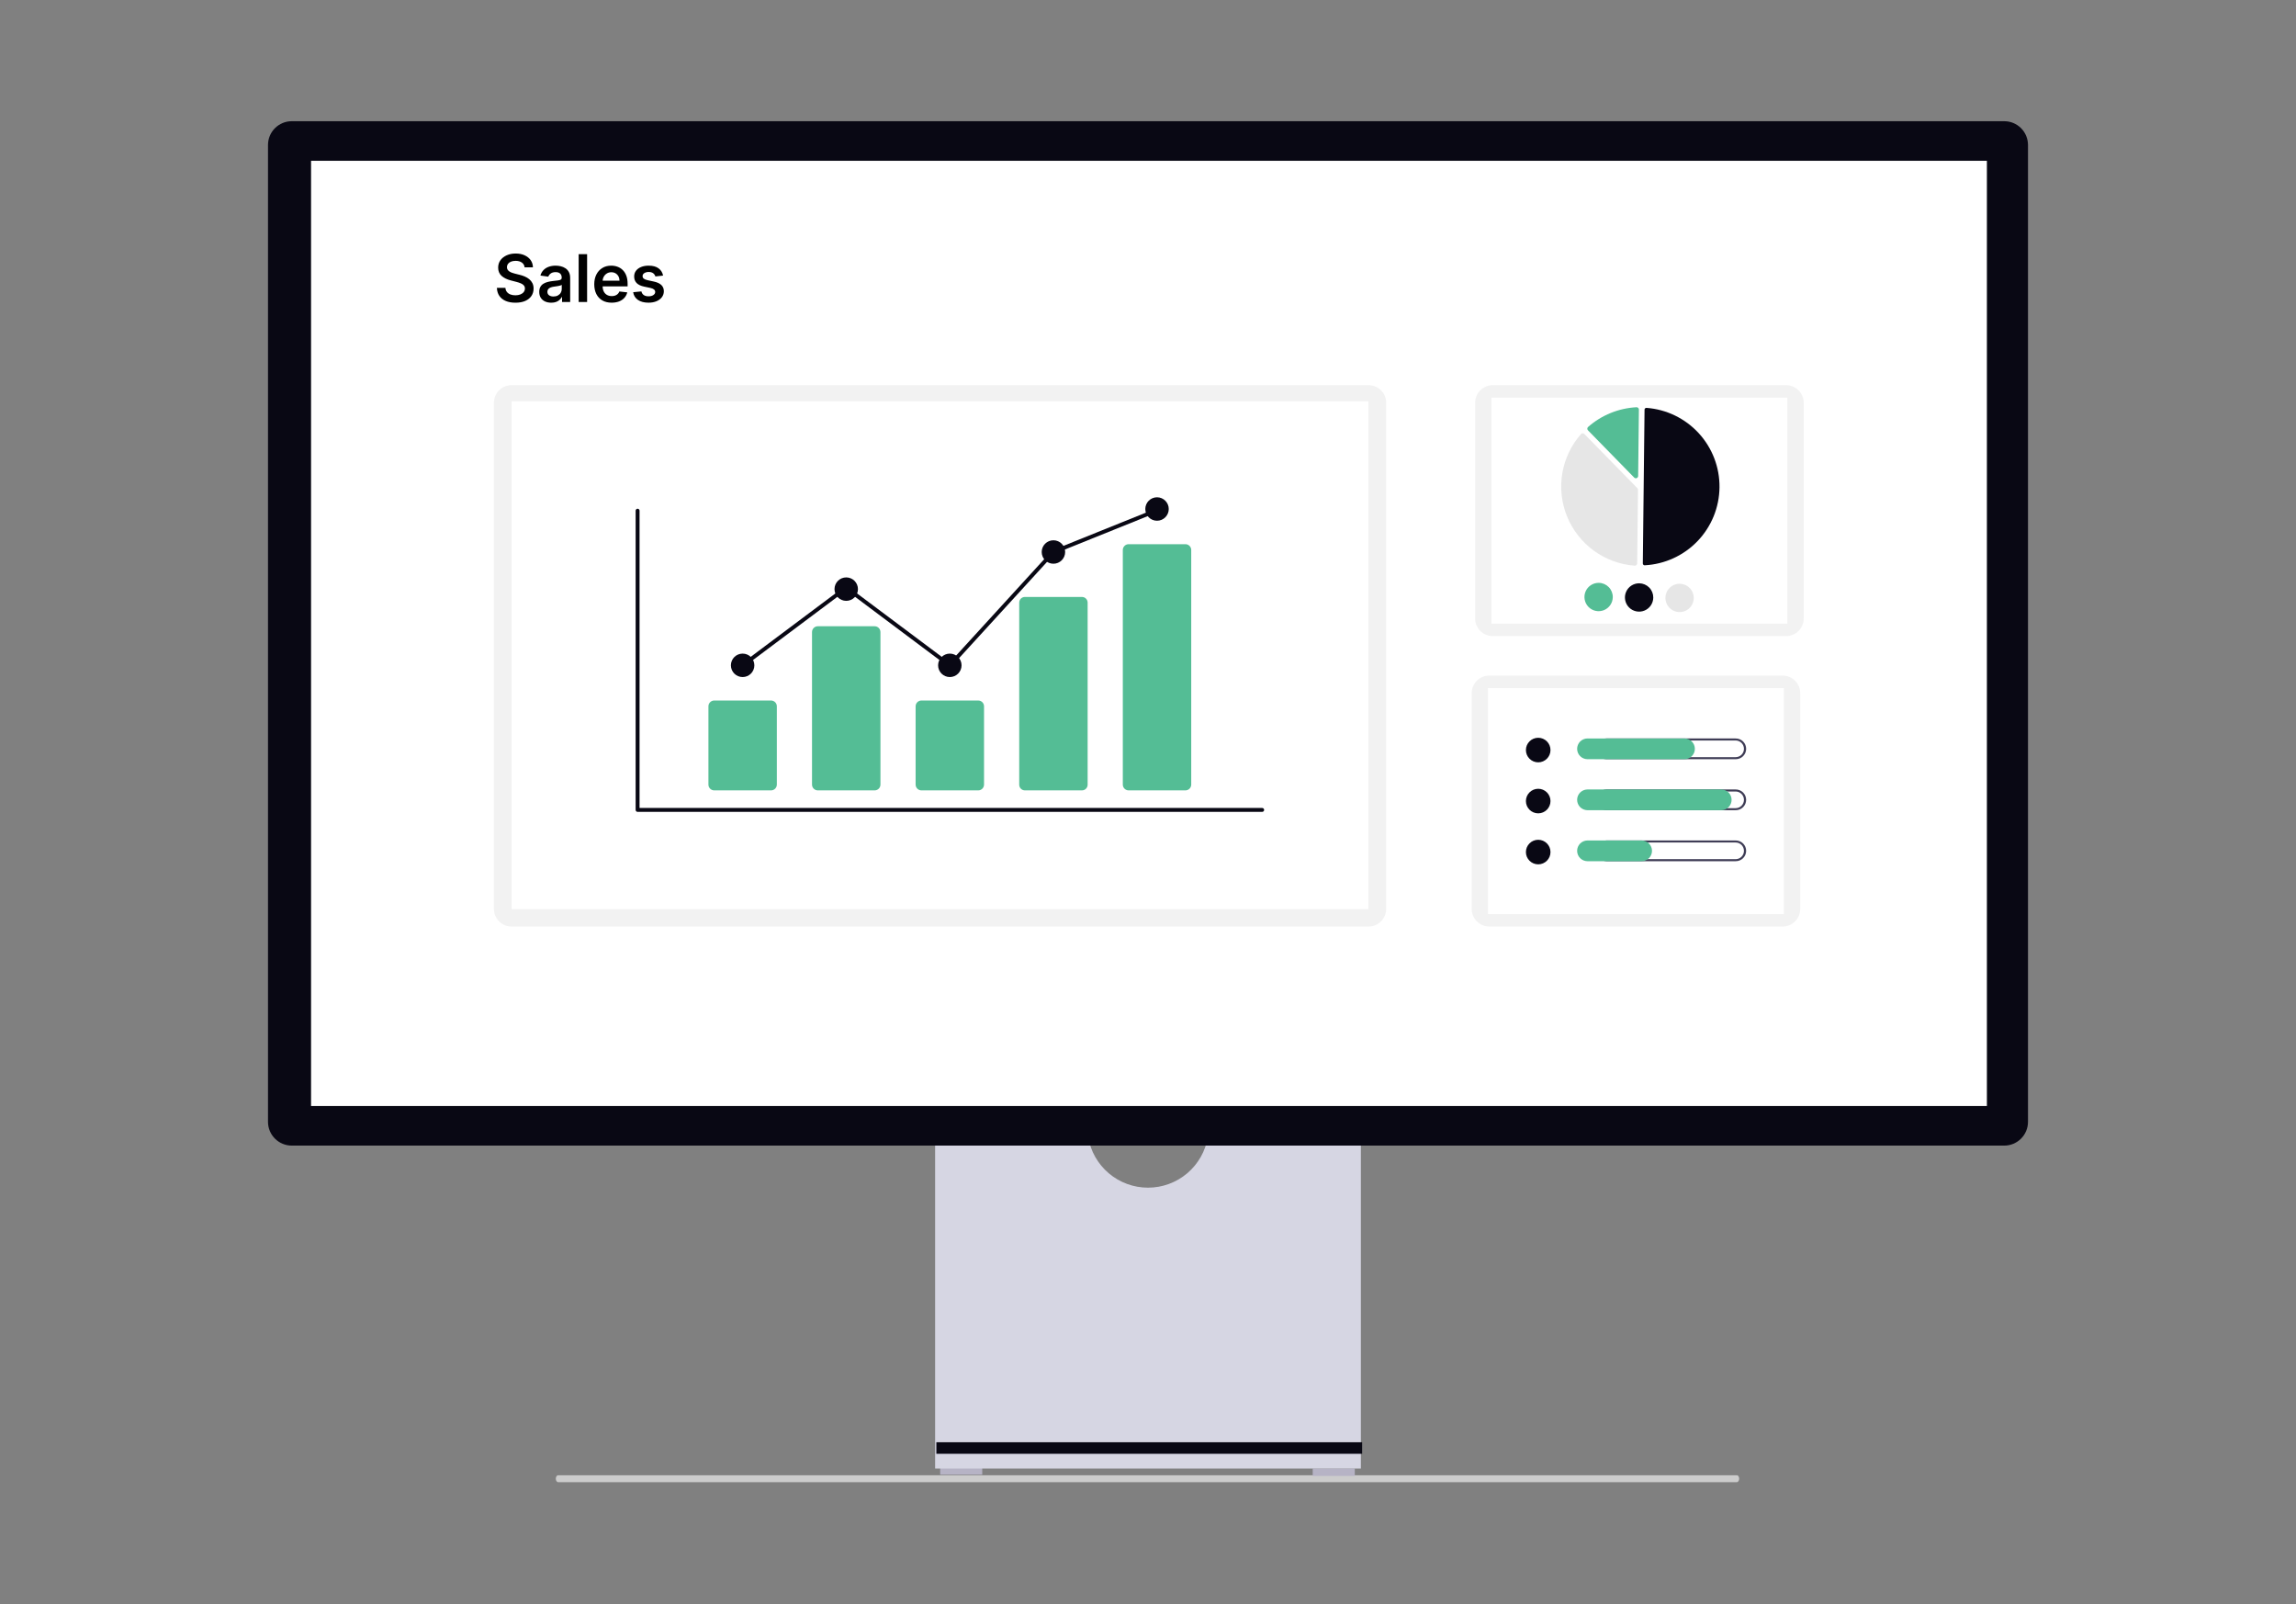 <svg width="2236" height="1562" viewBox="0 0 2236 1562" fill="none" xmlns="http://www.w3.org/2000/svg">
<rect x="0" y="0" width="2236" height="1562" fill="#808080" stroke="none"/>
<g clip-path="url(#clip0_112_3345)">
<path d="M541.276 1439.63C541.276 1441.5 542.302 1443 543.578 1443H1691.42C1692.71 1443 1693.72 1441.5 1693.72 1439.63C1693.72 1437.76 1692.7 1436.26 1691.42 1436.26H543.578C542.302 1436.26 541.276 1437.76 541.276 1439.63Z" fill="#CCCCCC"/>
<path d="M956.585 1428.51H915.603V1435.73H956.585V1428.51Z" fill="#B6B3C5"/>
<path d="M1319.39 1429.71H1278.41V1436.94H1319.39V1429.71Z" fill="#B6B3C5"/>
<path d="M1176.26 1106.9C1173.98 1120.7 1166.87 1133.24 1156.2 1142.28C1145.53 1151.33 1131.99 1156.29 1118 1156.29C1104.01 1156.29 1090.47 1151.33 1079.8 1142.28C1069.13 1133.24 1062.02 1120.7 1059.74 1106.9H910.677V1429.71H1325.32V1106.9H1176.26Z" fill="#D6D6E3"/>
<path d="M1326.53 1404.14H911.887V1415.38H1326.53V1404.14Z" fill="#090814"/>
<path d="M1951.88 1115.34H284.116C277.987 1115.33 272.111 1112.89 267.778 1108.56C263.444 1104.23 261.007 1098.36 261 1092.24V141.102C261.006 134.977 263.444 129.105 267.777 124.774C272.111 120.443 277.987 118.007 284.116 118H1951.88C1958.01 118.007 1963.89 120.443 1968.22 124.774C1972.55 129.104 1974.99 134.975 1975 141.1V1092.24C1974.99 1098.36 1972.55 1104.23 1968.22 1108.56C1963.89 1112.89 1958.01 1115.33 1951.88 1115.34Z" fill="#090814"/>
<path d="M1934.97 156.542H302.93V1076.79H1934.97V156.542Z" fill="white"/>
<path d="M1739.41 375H1453.74C1444.26 375 1436.58 382.678 1436.58 392.149V602.148C1436.58 611.62 1444.26 619.297 1453.74 619.297H1739.41C1748.89 619.297 1756.57 611.62 1756.57 602.148V392.149C1756.57 382.678 1748.89 375 1739.41 375Z" fill="#F2F2F2"/>
<path d="M1740.67 387.142H1452.48V607.16H1740.67V387.142Z" fill="white"/>
<path d="M1601.64 550.346H1601.75C1621.26 549.324 1639.64 540.917 1653.17 526.833C1666.69 512.748 1674.34 494.045 1674.56 474.526C1674.78 455.006 1667.55 436.136 1654.34 421.753C1641.14 407.37 1622.95 398.553 1603.47 397.096C1603.22 397.077 1602.98 397.108 1602.75 397.187C1602.53 397.266 1602.32 397.391 1602.14 397.555C1601.96 397.716 1601.82 397.912 1601.72 398.13C1601.63 398.349 1601.58 398.585 1601.57 398.824L1599.89 548.575C1599.89 549.04 1600.07 549.488 1600.4 549.821C1600.72 550.153 1601.17 550.343 1601.63 550.348L1601.64 550.346Z" fill="#090814"/>
<path d="M1541.38 421.851C1541.97 421.858 1542.54 422.101 1542.96 422.528L1594.55 475.25C1594.76 475.461 1594.92 475.711 1595.03 475.985C1595.14 476.26 1595.2 476.554 1595.19 476.849L1594.39 548.506C1594.39 548.814 1594.32 549.117 1594.2 549.398C1594.07 549.679 1593.89 549.931 1593.66 550.137C1593.43 550.347 1593.16 550.508 1592.87 550.61C1592.58 550.712 1592.27 550.752 1591.96 550.729C1577.61 549.656 1563.85 544.608 1552.22 536.15C1540.59 527.693 1531.55 516.162 1526.12 502.853C1520.69 489.544 1519.08 474.985 1521.47 460.811C1523.86 446.638 1530.16 433.411 1539.66 422.618C1539.86 422.385 1540.11 422.197 1540.39 422.066C1540.67 421.934 1540.98 421.862 1541.29 421.853L1541.38 421.851Z" fill="#E6E6E6"/>
<path d="M1593.83 396.475C1594.41 396.481 1594.96 396.707 1595.38 397.105C1595.6 397.317 1595.78 397.573 1595.9 397.857C1596.02 398.14 1596.08 398.446 1596.07 398.753L1595.35 463.405C1595.34 463.85 1595.2 464.283 1594.95 464.65C1594.7 465.017 1594.35 465.301 1593.93 465.466C1593.52 465.632 1593.07 465.672 1592.63 465.58C1592.2 465.489 1591.8 465.27 1591.49 464.952L1546.47 418.946C1546.25 418.727 1546.09 418.467 1545.98 418.182C1545.87 417.897 1545.82 417.592 1545.83 417.286C1545.84 416.981 1545.91 416.681 1546.04 416.405C1546.17 416.128 1546.36 415.882 1546.59 415.679C1559.68 404.163 1576.28 397.396 1593.7 396.475H1593.83Z" fill="#54BD95"/>
<path d="M1570.64 581.394C1570.61 584.122 1569.77 586.78 1568.23 589.031C1566.69 591.282 1564.52 593.026 1561.98 594.041C1559.45 595.057 1556.67 595.299 1554 594.737C1551.33 594.175 1548.88 592.834 1546.97 590.884C1545.07 588.934 1543.78 586.461 1543.28 583.78C1542.77 581.099 1543.08 578.329 1544.15 575.82C1545.22 573.312 1547.02 571.178 1549.3 569.688C1551.59 568.198 1554.27 567.419 1557 567.45C1560.66 567.491 1564.15 568.984 1566.71 571.599C1569.27 574.214 1570.68 577.737 1570.64 581.394Z" fill="#54BD95"/>
<path d="M1610.07 581.836C1610.04 584.563 1609.2 587.221 1607.66 589.472C1606.12 591.723 1603.94 593.467 1601.41 594.483C1598.88 595.499 1596.1 595.741 1593.43 595.179C1590.76 594.617 1588.31 593.276 1586.4 591.325C1584.5 589.375 1583.21 586.903 1582.71 584.221C1582.2 581.54 1582.51 578.77 1583.58 576.262C1584.65 573.753 1586.45 571.619 1588.73 570.129C1591.02 568.639 1593.7 567.861 1596.43 567.892C1600.09 567.933 1603.58 569.425 1606.14 572.04C1608.7 574.655 1610.11 578.178 1610.07 581.836Z" fill="#090814"/>
<path d="M1649.5 582.275C1649.47 585.003 1648.63 587.66 1647.09 589.912C1645.55 592.163 1643.37 593.907 1640.84 594.922C1638.3 595.938 1635.53 596.18 1632.86 595.618C1630.18 595.056 1627.74 593.715 1625.83 591.765C1623.92 589.814 1622.64 587.342 1622.13 584.661C1621.63 581.98 1621.93 579.21 1623.01 576.701C1624.08 574.193 1625.87 572.059 1628.16 570.569C1630.45 569.079 1633.12 568.3 1635.85 568.331C1639.51 568.372 1643.01 569.864 1645.57 572.479C1648.13 575.094 1649.54 578.618 1649.5 582.275Z" fill="#E6E6E6"/>
<path d="M1736.04 657.745H1450.37C1440.89 657.745 1433.21 665.423 1433.21 674.894V884.894C1433.21 894.365 1440.89 902.042 1450.37 902.042H1736.04C1745.52 902.042 1753.2 894.365 1753.2 884.894V674.894C1753.2 665.423 1745.52 657.745 1736.04 657.745Z" fill="#F2F2F2"/>
<path d="M1737.3 669.887H1449.11V889.905H1737.3V669.887Z" fill="white"/>
<path d="M1498.01 742.197C1504.62 742.197 1509.97 736.844 1509.97 730.24C1509.97 723.637 1504.62 718.283 1498.01 718.283C1491.4 718.283 1486.04 723.637 1486.04 730.24C1486.04 736.844 1491.4 742.197 1498.01 742.197Z" fill="#090814"/>
<path d="M1690.27 720.934C1692.42 720.934 1694.49 721.789 1696.01 723.31C1697.53 724.83 1698.38 726.893 1698.38 729.044C1698.38 731.195 1697.53 733.257 1696.01 734.778C1694.49 736.299 1692.42 737.153 1690.27 737.153H1564.42C1562.27 737.153 1560.2 736.299 1558.68 734.778C1557.16 733.257 1556.3 731.195 1556.3 729.044C1556.3 726.893 1557.16 724.83 1558.68 723.31C1560.2 721.789 1562.27 720.934 1564.42 720.934H1690.27ZM1690.27 718.947H1564.42C1563.08 718.928 1561.75 719.175 1560.51 719.673C1559.26 720.172 1558.13 720.912 1557.18 721.852C1556.23 722.791 1555.47 723.91 1554.95 725.145C1554.43 726.38 1554.17 727.704 1554.17 729.043C1554.17 730.381 1554.43 731.706 1554.95 732.94C1555.47 734.175 1556.23 735.294 1557.18 736.234C1558.13 737.173 1559.26 737.914 1560.51 738.412C1561.75 738.911 1563.08 739.158 1564.42 739.138H1690.27C1691.61 739.158 1692.94 738.911 1694.18 738.412C1695.42 737.914 1696.55 737.173 1697.51 736.234C1698.46 735.294 1699.22 734.175 1699.74 732.94C1700.25 731.706 1700.52 730.381 1700.52 729.043C1700.52 727.704 1700.25 726.38 1699.74 725.145C1699.22 723.91 1698.46 722.791 1697.51 721.852C1696.55 720.912 1695.42 720.172 1694.18 719.673C1692.94 719.175 1691.61 718.928 1690.27 718.947Z" fill="#3F3D56"/>
<path d="M1640.61 739.141H1545.87C1543.22 739.102 1540.69 738.022 1538.82 736.133C1536.96 734.244 1535.92 731.698 1535.92 729.046C1535.92 726.393 1536.96 723.848 1538.82 721.959C1540.69 720.069 1543.22 718.989 1545.87 718.95H1640.61C1643.26 718.989 1645.8 720.069 1647.66 721.959C1649.52 723.848 1650.57 726.393 1650.57 729.046C1650.57 731.698 1649.52 734.244 1647.66 736.133C1645.8 738.022 1643.26 739.102 1640.61 739.141Z" fill="#54BD95"/>
<path d="M1498.01 791.852C1504.62 791.852 1509.97 786.498 1509.97 779.895C1509.97 773.291 1504.62 767.938 1498.01 767.938C1491.4 767.938 1486.04 773.291 1486.04 779.895C1486.04 786.498 1491.4 791.852 1498.01 791.852Z" fill="#090814"/>
<path d="M1690.27 770.59C1692.42 770.59 1694.49 771.444 1696.01 772.965C1697.53 774.486 1698.38 776.548 1698.38 778.699C1698.38 780.85 1697.53 782.912 1696.01 784.433C1694.49 785.954 1692.42 786.808 1690.27 786.808H1564.42C1562.27 786.808 1560.2 785.954 1558.68 784.433C1557.16 782.912 1556.3 780.85 1556.3 778.699C1556.3 776.548 1557.16 774.486 1558.68 772.965C1560.2 771.444 1562.27 770.59 1564.42 770.59H1690.27ZM1690.27 768.603H1564.42C1561.76 768.641 1559.23 769.722 1557.37 771.611C1555.51 773.5 1554.46 776.046 1554.46 778.698C1554.46 781.35 1555.51 783.896 1557.37 785.785C1559.23 787.674 1561.76 788.755 1564.42 788.793H1690.27C1691.61 788.813 1692.94 788.566 1694.18 788.068C1695.42 787.569 1696.55 786.828 1697.51 785.889C1698.46 784.95 1699.22 783.83 1699.74 782.596C1700.25 781.361 1700.52 780.036 1700.52 778.698C1700.52 777.36 1700.25 776.035 1699.74 774.8C1699.22 773.566 1698.46 772.446 1697.51 771.507C1696.55 770.568 1695.42 769.827 1694.18 769.328C1692.94 768.83 1691.61 768.583 1690.27 768.603Z" fill="#3F3D56"/>
<path d="M1676.39 788.795H1545.87C1543.22 788.757 1540.69 787.676 1538.82 785.787C1536.96 783.898 1535.92 781.352 1535.92 778.7C1535.92 776.048 1536.96 773.502 1538.82 771.613C1540.69 769.724 1543.22 768.643 1545.87 768.604H1676.39C1679.04 768.643 1681.57 769.724 1683.43 771.613C1685.3 773.502 1686.34 776.048 1686.34 778.7C1686.34 781.352 1685.3 783.898 1683.43 785.787C1681.57 787.676 1679.04 788.757 1676.39 788.795Z" fill="#54BD95"/>
<path d="M1498.01 841.505C1504.62 841.505 1509.97 836.152 1509.97 829.548C1509.97 822.944 1504.62 817.591 1498.01 817.591C1491.4 817.591 1486.04 822.944 1486.04 829.548C1486.04 836.152 1491.4 841.505 1498.01 841.505Z" fill="#090814"/>
<path d="M1690.27 820.244C1692.42 820.244 1694.49 821.098 1696.01 822.619C1697.53 824.14 1698.38 826.203 1698.38 828.353C1698.38 830.504 1697.53 832.567 1696.01 834.088C1694.49 835.608 1692.42 836.463 1690.27 836.463H1564.42C1562.27 836.463 1560.2 835.608 1558.68 834.088C1557.16 832.567 1556.3 830.504 1556.3 828.353C1556.3 826.203 1557.16 824.14 1558.68 822.619C1560.2 821.098 1562.27 820.244 1564.42 820.244H1690.27ZM1690.27 818.257H1564.42C1561.76 818.296 1559.23 819.376 1557.37 821.265C1555.51 823.154 1554.46 825.7 1554.46 828.352C1554.46 831.005 1555.51 833.55 1557.37 835.439C1559.23 837.328 1561.76 838.409 1564.42 838.448H1690.27C1691.61 838.467 1692.94 838.22 1694.18 837.722C1695.42 837.223 1696.55 836.483 1697.51 835.543C1698.46 834.604 1699.22 833.484 1699.74 832.25C1700.25 831.015 1700.52 829.691 1700.52 828.352C1700.52 827.014 1700.25 825.689 1699.74 824.455C1699.22 823.22 1698.46 822.101 1697.51 821.161C1696.55 820.222 1695.42 819.481 1694.18 818.983C1692.94 818.484 1691.61 818.237 1690.27 818.257Z" fill="#3F3D56"/>
<path d="M1598.87 838.454H1545.87C1543.22 838.416 1540.69 837.335 1538.82 835.446C1536.96 833.557 1535.92 831.011 1535.92 828.359C1535.92 825.707 1536.96 823.161 1538.82 821.272C1540.69 819.383 1543.22 818.302 1545.87 818.264H1598.87C1601.53 818.302 1604.06 819.383 1605.92 821.272C1607.78 823.161 1608.83 825.707 1608.83 828.359C1608.83 831.011 1607.78 833.557 1605.92 835.446C1604.06 837.335 1601.53 838.416 1598.87 838.454Z" fill="#54BD95"/>
<path d="M1332.79 375H498.161C488.683 375 481 382.678 481 392.149V884.894C481 894.365 488.683 902.043 498.161 902.043H1332.79C1342.26 902.043 1349.95 894.365 1349.95 884.894V392.149C1349.95 382.678 1342.26 375 1332.79 375Z" fill="#F2F2F2"/>
<path d="M1332.67 390.736H498.272V885.11H1332.67V390.736Z" fill="white"/>
<path d="M1229.19 790.422H620.929C620.424 790.422 619.94 790.222 619.584 789.865C619.227 789.509 619.026 789.025 619.026 788.521V497.182C619.026 496.677 619.227 496.193 619.584 495.837C619.941 495.48 620.425 495.279 620.93 495.279C621.435 495.279 621.919 495.48 622.276 495.837C622.633 496.193 622.834 496.677 622.834 497.182V786.619H1229.19C1229.7 786.619 1230.18 786.82 1230.54 787.177C1230.9 787.533 1231.1 788.017 1231.1 788.522C1231.1 789.026 1230.9 789.51 1230.54 789.867C1230.18 790.224 1229.7 790.424 1229.19 790.424V790.422Z" fill="#090814"/>
<path d="M750.887 769.499H695.563C694.065 769.497 692.629 768.902 691.57 767.843C690.511 766.785 689.915 765.349 689.913 763.852V687.64C689.915 686.143 690.511 684.708 691.57 683.65C692.629 682.591 694.065 681.996 695.563 681.994H750.887C752.385 681.996 753.822 682.591 754.881 683.65C755.94 684.708 756.536 686.143 756.538 687.64V763.852C756.536 765.349 755.94 766.785 754.881 767.843C753.822 768.902 752.385 769.497 750.887 769.499Z" fill="#54BD95"/>
<path d="M851.789 769.499H796.445C794.947 769.497 793.511 768.902 792.452 767.843C791.392 766.785 790.797 765.349 790.795 763.852V615.353C790.797 613.856 791.392 612.421 792.452 611.363C793.511 610.304 794.947 609.709 796.445 609.707H851.789C853.287 609.709 854.723 610.304 855.782 611.363C856.841 612.421 857.437 613.856 857.439 615.353V763.852C857.437 765.349 856.841 766.785 855.782 767.843C854.723 768.902 853.287 769.497 851.789 769.499Z" fill="#54BD95"/>
<path d="M952.669 769.499H897.345C895.847 769.497 894.41 768.902 893.351 767.843C892.292 766.785 891.696 765.349 891.694 763.852V687.64C891.696 686.143 892.292 684.708 893.351 683.65C894.41 682.591 895.847 681.996 897.345 681.994H952.669C954.167 681.996 955.603 682.591 956.662 683.65C957.721 684.708 958.317 686.143 958.319 687.64V763.852C958.317 765.349 957.721 766.785 956.662 767.843C955.603 768.902 954.167 769.497 952.669 769.499Z" fill="#54BD95"/>
<path d="M1053.56 769.499H998.235C996.771 769.53 995.354 768.98 994.295 767.969C993.236 766.959 992.621 765.57 992.584 764.108V586.562C992.621 585.1 993.236 583.711 994.295 582.701C995.354 581.69 996.771 581.14 998.235 581.171H1053.56C1055.02 581.14 1056.44 581.69 1057.5 582.701C1058.56 583.711 1059.17 585.1 1059.21 586.562V764.105C1059.17 765.568 1058.56 766.957 1057.5 767.967C1056.44 768.978 1055.02 769.528 1053.56 769.497V769.499Z" fill="#54BD95"/>
<path d="M1154.45 769.497H1099.12C1097.62 769.495 1096.19 768.9 1095.13 767.841C1094.07 766.783 1093.47 765.348 1093.47 763.851V535.459C1093.47 533.962 1094.07 532.527 1095.13 531.468C1096.19 530.41 1097.62 529.814 1099.12 529.812H1154.45C1155.95 529.814 1157.38 530.41 1158.44 531.468C1159.5 532.527 1160.1 533.962 1160.1 535.459V763.853C1160.09 765.349 1159.5 766.784 1158.44 767.842C1157.38 768.9 1155.94 769.495 1154.45 769.497Z" fill="#54BD95"/>
<path d="M723.225 659.162C729.532 659.162 734.645 654.053 734.645 647.75C734.645 641.447 729.532 636.337 723.225 636.337C716.917 636.337 711.804 641.447 711.804 647.75C711.804 654.053 716.917 659.162 723.225 659.162Z" fill="#090814"/>
<path d="M824.115 584.976C830.422 584.976 835.535 579.866 835.535 573.563C835.535 567.26 830.422 562.15 824.115 562.15C817.807 562.15 812.694 567.26 812.694 573.563C812.694 579.866 817.807 584.976 824.115 584.976Z" fill="#090814"/>
<path d="M925.005 659.162C931.313 659.162 936.426 654.053 936.426 647.75C936.426 641.447 931.313 636.337 925.005 636.337C918.698 636.337 913.585 641.447 913.585 647.75C913.585 654.053 918.698 659.162 925.005 659.162Z" fill="#090814"/>
<path d="M1025.9 548.832C1032.2 548.832 1037.32 543.722 1037.32 537.419C1037.32 531.116 1032.2 526.007 1025.9 526.007C1019.59 526.007 1014.48 531.116 1014.48 537.419C1014.48 543.722 1019.59 548.832 1025.9 548.832Z" fill="#090814"/>
<path d="M1126.79 506.981C1133.09 506.981 1138.21 501.871 1138.21 495.568C1138.21 489.265 1133.09 484.155 1126.79 484.155C1120.48 484.155 1115.37 489.265 1115.37 495.568C1115.37 501.871 1120.48 506.981 1126.79 506.981Z" fill="#090814"/>
<path d="M925.248 650.309L824.119 574.614L724.372 649.274L722.09 646.23L824.121 569.857L924.769 645.193L1024.79 535.817L1025.19 535.654L1126.08 495.032L1127.5 498.561L1027.01 539.021L925.248 650.309Z" fill="#090814"/>
<path d="M510.886 260.25C510.674 258.265 509.78 256.72 508.205 255.614C506.644 254.508 504.614 253.955 502.114 253.955C500.356 253.955 498.848 254.22 497.591 254.75C496.333 255.28 495.371 256 494.705 256.909C494.038 257.818 493.697 258.856 493.682 260.023C493.682 260.992 493.902 261.833 494.341 262.545C494.795 263.258 495.409 263.864 496.182 264.364C496.955 264.848 497.811 265.258 498.75 265.591C499.689 265.924 500.636 266.205 501.591 266.432L505.955 267.523C507.712 267.932 509.402 268.485 511.023 269.182C512.659 269.879 514.121 270.758 515.409 271.818C516.712 272.879 517.742 274.159 518.5 275.659C519.258 277.159 519.636 278.917 519.636 280.932C519.636 283.659 518.939 286.061 517.545 288.136C516.152 290.197 514.136 291.811 511.5 292.977C508.879 294.129 505.705 294.705 501.977 294.705C498.356 294.705 495.212 294.144 492.545 293.023C489.894 291.902 487.818 290.265 486.318 288.114C484.833 285.962 484.03 283.341 483.909 280.25H492.205C492.326 281.871 492.826 283.22 493.705 284.295C494.583 285.371 495.727 286.174 497.136 286.705C498.561 287.235 500.152 287.5 501.909 287.5C503.742 287.5 505.348 287.227 506.727 286.682C508.121 286.121 509.212 285.348 510 284.364C510.788 283.364 511.189 282.197 511.205 280.864C511.189 279.652 510.833 278.652 510.136 277.864C509.439 277.061 508.462 276.394 507.205 275.864C505.962 275.318 504.508 274.833 502.841 274.409L497.545 273.045C493.712 272.061 490.682 270.568 488.455 268.568C486.242 266.553 485.136 263.879 485.136 260.545C485.136 257.803 485.879 255.402 487.364 253.341C488.864 251.28 490.902 249.682 493.477 248.545C496.053 247.394 498.97 246.818 502.227 246.818C505.53 246.818 508.424 247.394 510.909 248.545C513.409 249.682 515.371 251.265 516.795 253.295C518.22 255.311 518.955 257.629 519 260.25H510.886ZM536.835 294.705C534.623 294.705 532.631 294.311 530.858 293.523C529.1 292.72 527.706 291.538 526.676 289.977C525.661 288.417 525.153 286.492 525.153 284.205C525.153 282.235 525.517 280.606 526.244 279.318C526.972 278.03 527.964 277 529.222 276.227C530.479 275.455 531.896 274.871 533.472 274.477C535.063 274.068 536.706 273.773 538.403 273.591C540.449 273.379 542.108 273.189 543.381 273.023C544.653 272.841 545.578 272.568 546.153 272.205C546.744 271.826 547.04 271.242 547.04 270.455V270.318C547.04 268.606 546.532 267.28 545.517 266.341C544.502 265.402 543.04 264.932 541.131 264.932C539.116 264.932 537.517 265.371 536.335 266.25C535.169 267.129 534.381 268.167 533.972 269.364L526.29 268.273C526.896 266.152 527.896 264.379 529.29 262.955C530.684 261.515 532.388 260.439 534.403 259.727C536.419 259 538.646 258.636 541.085 258.636C542.767 258.636 544.441 258.833 546.108 259.227C547.775 259.621 549.297 260.273 550.676 261.182C552.055 262.076 553.161 263.295 553.994 264.841C554.843 266.386 555.267 268.318 555.267 270.636V294H547.358V289.205H547.085C546.585 290.174 545.881 291.083 544.972 291.932C544.078 292.765 542.949 293.439 541.585 293.955C540.237 294.455 538.653 294.705 536.835 294.705ZM538.972 288.659C540.623 288.659 542.055 288.333 543.267 287.682C544.479 287.015 545.411 286.136 546.062 285.045C546.729 283.955 547.062 282.765 547.062 281.477V277.364C546.805 277.576 546.366 277.773 545.744 277.955C545.138 278.136 544.456 278.295 543.699 278.432C542.941 278.568 542.191 278.689 541.449 278.795C540.706 278.902 540.063 278.992 539.517 279.068C538.29 279.235 537.191 279.508 536.222 279.886C535.252 280.265 534.487 280.795 533.926 281.477C533.366 282.144 533.085 283.008 533.085 284.068C533.085 285.583 533.638 286.727 534.744 287.5C535.85 288.273 537.259 288.659 538.972 288.659ZM571.767 247.455V294H563.54V247.455H571.767ZM595.682 294.682C592.182 294.682 589.159 293.955 586.614 292.5C584.083 291.03 582.136 288.955 580.773 286.273C579.409 283.576 578.727 280.402 578.727 276.75C578.727 273.159 579.409 270.008 580.773 267.295C582.152 264.568 584.076 262.447 586.545 260.932C589.015 259.402 591.917 258.636 595.25 258.636C597.402 258.636 599.432 258.985 601.341 259.682C603.265 260.364 604.962 261.424 606.432 262.864C607.917 264.303 609.083 266.136 609.932 268.364C610.78 270.576 611.205 273.212 611.205 276.273V278.795H582.591V273.25H603.318C603.303 271.674 602.962 270.273 602.295 269.045C601.629 267.803 600.697 266.826 599.5 266.114C598.318 265.402 596.939 265.045 595.364 265.045C593.682 265.045 592.205 265.455 590.932 266.273C589.659 267.076 588.667 268.136 587.955 269.455C587.258 270.758 586.902 272.189 586.886 273.75V278.591C586.886 280.621 587.258 282.364 588 283.818C588.742 285.258 589.78 286.364 591.114 287.136C592.447 287.894 594.008 288.273 595.795 288.273C596.992 288.273 598.076 288.106 599.045 287.773C600.015 287.424 600.856 286.917 601.568 286.25C602.28 285.583 602.818 284.758 603.182 283.773L610.864 284.636C610.379 286.667 609.455 288.439 608.091 289.955C606.742 291.455 605.015 292.621 602.909 293.455C600.803 294.273 598.394 294.682 595.682 294.682ZM645.756 268.318L638.256 269.136C638.044 268.379 637.672 267.667 637.142 267C636.627 266.333 635.93 265.795 635.051 265.386C634.172 264.977 633.097 264.773 631.824 264.773C630.112 264.773 628.672 265.144 627.506 265.886C626.354 266.629 625.786 267.591 625.801 268.773C625.786 269.788 626.157 270.614 626.915 271.25C627.688 271.886 628.96 272.409 630.733 272.818L636.688 274.091C639.991 274.803 642.445 275.932 644.051 277.477C645.672 279.023 646.491 281.045 646.506 283.545C646.491 285.742 645.847 287.682 644.574 289.364C643.316 291.03 641.566 292.333 639.324 293.273C637.081 294.212 634.506 294.682 631.597 294.682C627.324 294.682 623.884 293.788 621.278 292C618.672 290.197 617.119 287.689 616.619 284.477L624.642 283.705C625.006 285.28 625.778 286.47 626.96 287.273C628.142 288.076 629.68 288.477 631.574 288.477C633.528 288.477 635.097 288.076 636.278 287.273C637.475 286.47 638.074 285.477 638.074 284.295C638.074 283.295 637.688 282.47 636.915 281.818C636.157 281.167 634.975 280.667 633.369 280.318L627.415 279.068C624.066 278.371 621.589 277.197 619.983 275.545C618.377 273.879 617.581 271.773 617.597 269.227C617.581 267.076 618.165 265.212 619.347 263.636C620.544 262.045 622.203 260.818 624.324 259.955C626.46 259.076 628.922 258.636 631.71 258.636C635.801 258.636 639.021 259.508 641.369 261.25C643.733 262.992 645.195 265.348 645.756 268.318Z" fill="black"/>
</g>
<defs>
<clipPath id="clip0_112_3345">
<rect width="1714" height="1325" fill="white" transform="translate(261 118)"/>
</clipPath>
</defs>
</svg>
